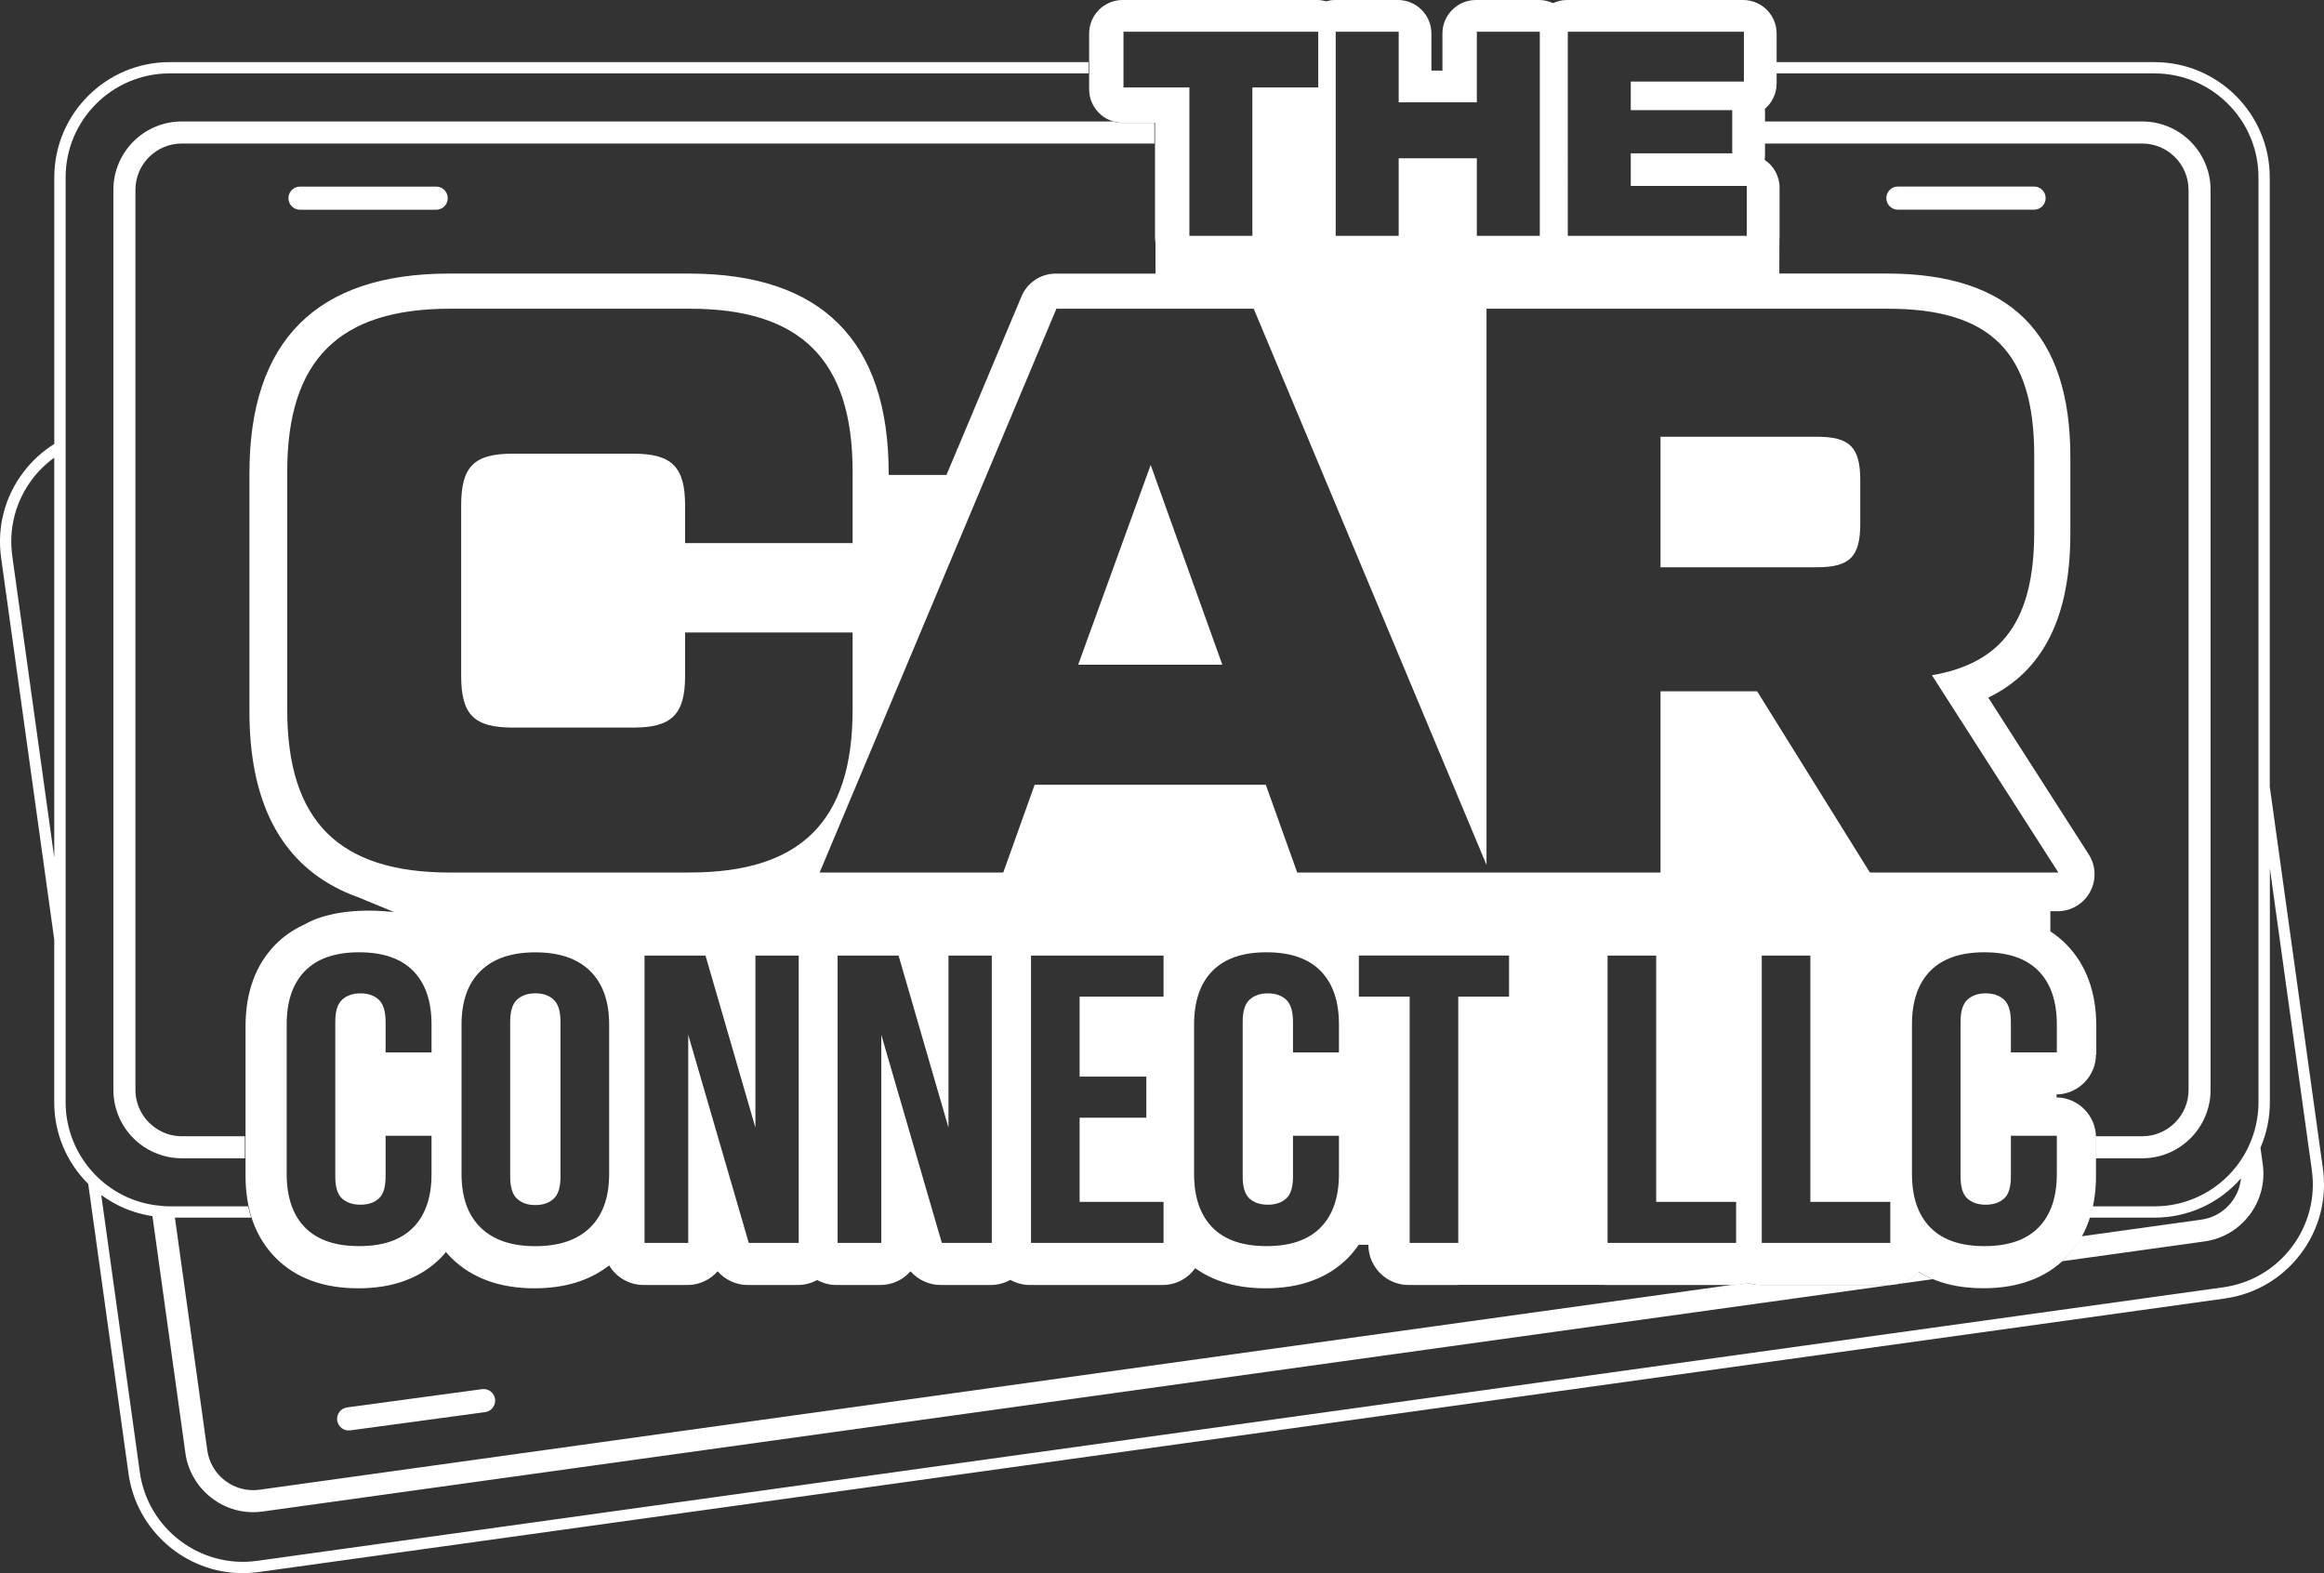 <?xml version="1.0" encoding="UTF-8"?><svg id="Capa_1" xmlns="http://www.w3.org/2000/svg" viewBox="0 0 465.72 315.24"><rect x="0" y="0" width="465.72" height="315.24" fill="#333333" stroke="none"/><defs><style>.cls-1{fill:#fff;}</style></defs><path class="cls-1" d="M364.07,87.52h-31.31v26.15h31.31c6.62,0,8.72-2.1,8.72-8.72v-8.72c0-6.62-2.1-8.72-8.72-8.72Z"/><path class="cls-1" d="M107.28,199.04c-1.54,0-2.76.43-3.67,1.27-.92.85-1.37,2.32-1.37,4.4v31.09c0,2.08.46,3.55,1.37,4.4.92.85,2.14,1.27,3.67,1.27s2.76-.42,3.67-1.27c.92-.85,1.37-2.32,1.37-4.4v-31.09c0-2.08-.46-3.55-1.37-4.4-.92-.85-2.14-1.27-3.67-1.27Z"/><polygon class="cls-1" points="216.06 133.2 244.95 133.2 230.59 93.17 216.06 133.2"/><path class="cls-1" d="M420.09,211.25v-5.59c0-6.83-2.01-12.34-5.98-16.39-.98-1-2.06-1.88-3.23-2.64v-4.04h1.46c2.7,0,5.19-1.47,6.49-3.85,1.3-2.37,1.2-5.26-.26-7.54l-20.13-31.41c11.05-5.35,16.45-16.2,16.45-32.88v-15.33c0-24.74-12.03-36.77-36.77-36.77h-21.55c0-2,.01-4.55.02-6.9,0-.1.03-.2.03-.3v-9.99c0-2.33-1.19-4.39-2.99-5.59.04-.31.07-.63.07-.95v-8.65c0-.2,0-.41-.03-.61,1.45-1.23,2.36-3.07,2.36-5.12V6.72c0-3.71-3.01-6.72-6.72-6.72h-35.29c-1.01,0-1.95.24-2.81.63-.86-.4-1.8-.63-2.81-.63h-12.62c-3.71,0-6.72,3.01-6.72,6.72v7.42h-2.21v-7.42c0-3.71-3.01-6.72-6.72-6.72h-12.62c-.61,0-1.19.11-1.75.26-.56-.15-1.14-.26-1.75-.26h-39.03c-3.71,0-6.72,3.01-6.72,6.72v11.16c0,3.71,3.01,6.72,6.72,6.72h6.48v23.02c0,.34.05.67.1,1.01v6.2h-20.02c-2.98,0-5.66,1.79-6.82,4.53l-12.81,30.5h-.04c-.08.24-.16.46-.25.68l-1.95,4.63h-11.56c0-.12-.02-.23-.02-.35h0c0-26.54-13.46-40-40-40h-48.1c-26.54,0-40,13.46-40,40v47.78c0,17.87,6.11,29.8,18.2,35.69,0,0,0,.01,0,.01l.21.09c1.16.56,2.38,1.06,3.65,1.51l6.9,2.85c-11.38-1.21-16.9,1.87-17.82,2.45-2.25,1-4.24,2.35-5.94,4.08-3.97,4.05-5.98,9.56-5.98,16.39v29.94c0,6.83,2.01,12.34,5.98,16.38,4.01,4.09,9.6,6.16,16.6,6.16s12.59-2.07,16.6-6.16c.35-.35.66-.73.98-1.11.36.41.71.82,1.11,1.21,4.09,4.02,9.68,6.06,16.64,6.06,6.04,0,11.06-1.54,14.95-4.59,1.41,2.35,3.98,3.93,6.92,3.93h8.76c2.42,0,4.59-1.06,6.06-2.75,1.5,1.71,3.69,2.75,6.06,2.75h10c1.41,0,2.74-.37,3.89-1,1.16.64,2.48,1,3.89,1h8.76c2.42,0,4.59-1.06,6.06-2.75,1.5,1.71,3.69,2.75,6.06,2.75h10c1.43,0,2.77-.38,3.94-1.03,1.17.65,2.51,1.03,3.94,1.03h26.56c2.7,0,5.09-1.33,6.55-3.37,3.72,2.66,8.43,4.03,14.08,4.03,7.01,0,12.59-2.07,16.6-6.16.78-.79,1.46-1.66,2.09-2.57h1.93c0,4.45,3.61,8.07,8.07,8.07h9.74c.3,0,.59-.02.88-.05.03,0,.06.02.09.02h28.31c.21.02.42.03.63.03h25.76c.9,0,1.76-.15,2.57-.42.81.27,1.67.42,2.57.42h25.76c2.35,0,4.45-1.01,5.92-2.61,3.53,2.16,7.85,3.26,12.93,3.26,7.01,0,12.59-2.07,16.6-6.16,3.97-4.05,5.98-9.56,5.98-16.38v-7.65c0-4.4-3.52-7.97-7.9-8.06v-.58c4.38-.09,7.9-3.66,7.9-8.06ZM314.18,6.36h35.29v9.99h-22.67v5.72h20.33v8.65h-20.33v6.54h23.25v9.99h-35.87V6.36ZM267.67,6.36h12.62v14.14h15.66V6.36h12.62v40.9h-12.62v-15.54h-15.66v15.54h-12.62V6.36ZM225.14,17.52V6.36h39.03v11.16h-13.2v29.74h-12.62v-29.74h-13.2ZM86.48,210.89h-9.21v-6.17c0-2.08-.46-3.55-1.37-4.4-.92-.85-2.14-1.27-3.67-1.27s-2.76.43-3.67,1.27c-.92.85-1.37,2.32-1.37,4.4v31.09c0,2.08.46,3.54,1.37,4.36.92.82,2.14,1.23,3.67,1.23s2.76-.41,3.67-1.23c.92-.82,1.37-2.28,1.37-4.36v-8.23h9.21v7.65c0,4.66-1.22,8.24-3.67,10.73-2.45,2.5-6.06,3.74-10.85,3.74s-8.4-1.25-10.84-3.74c-2.45-2.5-3.67-6.07-3.67-10.73v-29.94c0-4.66,1.22-8.24,3.67-10.73,2.45-2.49,6.06-3.74,10.84-3.74s8.4,1.25,10.85,3.74c2.45,2.5,3.67,6.07,3.67,10.73v5.59ZM122.07,235.24c0,4.66-1.27,8.24-3.81,10.73s-6.2,3.74-10.98,3.74-8.44-1.25-10.98-3.74c-2.54-2.5-3.81-6.07-3.81-10.73v-29.94c0-4.66,1.27-8.24,3.81-10.73,2.54-2.49,6.2-3.74,10.98-3.74s8.44,1.25,10.98,3.74c2.54,2.5,3.81,6.07,3.81,10.73v29.94ZM160.05,249.06h-10l-12.13-41.7v41.7h-8.76v-57.58h12.22l10,34.47v-34.47h8.68v57.58ZM138.26,174.84h-48.1c-22.11,0-32.6-10.17-32.6-32.6v-47.78c0-22.43,10.49-32.6,32.6-32.6h48.1c22.11,0,32.6,10.17,32.6,32.6v14.37h-33.57v-7.59c0-7.75-2.74-10.33-10.33-10.33h-24.21c-7.75,0-10.33,2.58-10.33,10.33v34.22c0,7.75,2.58,10.33,10.33,10.33h24.21c7.59,0,10.33-2.58,10.33-10.33v-8.72h33.57v15.49c0,22.43-10.49,32.6-32.6,32.6ZM198.74,249.06h-10l-12.13-41.7v41.7h-8.76v-57.58h12.22l10,34.47v-34.47h8.68v57.58ZM233.17,199.7h-16.82v16.04h13.37v8.23h-13.37v16.86h16.82v8.23h-26.56v-57.58h26.56v8.23ZM268.32,210.89h-9.21v-6.17c0-2.08-.46-3.55-1.37-4.4-.92-.85-2.14-1.27-3.67-1.27s-2.76.43-3.67,1.27c-.92.85-1.37,2.32-1.37,4.4v31.09c0,2.08.46,3.54,1.37,4.36.92.82,2.14,1.23,3.67,1.23s2.76-.41,3.67-1.23c.92-.82,1.37-2.28,1.37-4.36v-8.23h9.21v7.65c0,4.66-1.22,8.24-3.67,10.73-2.45,2.5-6.06,3.74-10.85,3.74s-8.4-1.25-10.84-3.74c-2.45-2.5-3.67-6.07-3.67-10.73v-29.94c0-4.66,1.22-8.24,3.67-10.73,2.45-2.49,6.06-3.74,10.84-3.74s8.4,1.25,10.85,3.74c2.45,2.5,3.67,6.07,3.67,10.73v5.59ZM302.41,199.7h-10.18v49.35h-9.74v-49.35h-10.18v-8.23h30.1v8.23ZM347.91,249.06h-25.76v-57.58h9.74v49.35h16.02v8.23ZM352.13,138.52h-19.37v36.32h-72.8l-6.3-17.59h-46.32l-6.29,17.59h-36.8l47.45-112.98h39.54l46.65,111.45V61.86h80.38c20.5,0,29.38,8.55,29.38,29.38v15.33c0,17.59-6.3,26.31-20.5,28.73l25.34,39.54h-37.77l-22.6-36.32ZM378.81,249.06h-25.76v-57.58h9.74v49.35h16.02v8.23ZM401.6,200.32c-.92-.85-2.14-1.27-3.67-1.27s-2.76.43-3.67,1.27c-.92.85-1.37,2.32-1.37,4.4v31.09c0,2.08.46,3.54,1.37,4.36.92.82,2.14,1.23,3.67,1.23s2.76-.41,3.67-1.23c.92-.82,1.37-2.28,1.37-4.36v-8.23h9.21v7.65c0,4.66-1.22,8.24-3.67,10.73-2.45,2.5-6.06,3.74-10.85,3.74s-8.4-1.25-10.84-3.74c-2.45-2.5-3.67-6.07-3.67-10.73v-29.94c0-4.66,1.22-8.24,3.67-10.73,2.45-2.49,6.06-3.74,10.84-3.74s8.4,1.25,10.85,3.74c2.45,2.5,3.67,6.07,3.67,10.73v5.59h-9.21v-6.17c0-2.08-.46-3.55-1.37-4.4Z"/><path class="cls-1" d="M89.73,39.71c0-1.28-1.04-2.32-2.32-2.32h-27.29c-1.28,0-2.32,1.04-2.32,2.32s1.04,2.32,2.32,2.32h27.29c1.28,0,2.32-1.04,2.32-2.32Z"/><path class="cls-1" d="M380.33,37.38c-1.28,0-2.32,1.04-2.32,2.32s1.04,2.32,2.32,2.32h27.29c1.28,0,2.32-1.04,2.32-2.32s-1.04-2.32-2.32-2.32h-27.29Z"/><path class="cls-1" d="M70.18,286.62l27.04-3.66c1.27-.17,2.16-1.34,1.99-2.61-.17-1.27-1.34-2.16-2.61-1.99l-27.04,3.66c-1.27.17-2.16,1.34-1.99,2.61.17,1.27,1.34,2.16,2.61,1.99Z"/><path class="cls-1" d="M22.72,38.04v180.36c0,4.56,2.27,8.81,6.07,11.37,1.13.76,2.38,1.35,3.71,1.75,1.28.39,2.6.58,3.92.58h12.66v-4.42h-12.66c-1.4,0-2.75-.31-4.03-.94-1.42-.69-2.65-1.73-3.55-3.01-1.11-1.58-1.7-3.42-1.7-5.33V38.04c0-5.12,4.16-9.28,9.28-9.28h194.91v-4.15h-6.48c-.65,0-1.28-.1-1.87-.27H36.42c-7.56,0-13.7,6.15-13.7,13.7Z"/><path class="cls-1" d="M438.58,38.04v180.36c0,5.12-4.16,9.28-9.28,9.28h-9.36c0,.09.01.18.01.28v4.14h9.34c7.56,0,13.7-6.15,13.7-13.7V38.04c0-7.56-6.15-13.7-13.7-13.7h-75.74v4.42h75.74c5.12,0,9.28,4.16,9.28,9.28Z"/><path class="cls-1" d="M465.5,234.15l-10.65-76.53V35.54c0-12.73-10.36-23.09-23.09-23.09h-75.85v2.26h75.85c11.49,0,20.83,9.35,20.83,20.83v185.35c0,2.2-.36,4.4-1.06,6.53-.61,1.85-1.46,3.58-2.52,5.14-3.89,5.74-10.34,9.17-17.25,9.17h-12.43c-.17.78-.37,1.53-.6,2.26h13.03c6.7,0,12.93-2.85,17.33-7.88-.41,4.19-3.66,7.69-7.95,8.28l-24.02,3.34c-.86,1.55-1.89,2.98-3.13,4.25-.27.27-.56.51-.83.76l28.6-3.98c3.62-.5,6.83-2.39,9.04-5.31,2.21-2.92,3.15-6.53,2.65-10.15l-.46-3.32c1.25-2.9,1.88-5.96,1.88-9.1v-46.91l8.41,60.48c.77,5.51-.66,10.99-4.01,15.43-3.36,4.44-8.24,7.31-13.75,8.07l-393.99,54.81c-11.38,1.58-21.92-6.4-23.51-17.77l-7.73-55.54c3.02,2.23,6.53,3.68,10.26,4.24l6.61,47.51c.94,6.73,6.77,11.81,13.56,11.81.63,0,1.27-.04,1.9-.13l334.72-46.56c-1.01-.42-1.98-.9-2.89-1.46-1.47,1.6-3.58,2.61-5.92,2.61h-25.76c-.9,0-1.76-.15-2.57-.42-.81.27-1.67.42-2.57.42h-.64l-294.98,41.04c-2.45.34-4.89-.29-6.87-1.79-1.98-1.5-3.26-3.67-3.6-6.12l-6.49-46.62h15.28c-.23-.73-.43-1.48-.6-2.26h-15.75c-.92,0-1.87-.08-3.01-.24-4.26-.62-8.16-2.52-11.29-5.48-.44-.41-.87-.87-1.3-1.35-3.37-3.82-5.23-8.71-5.23-13.76V35.54c0-11.49,9.35-20.83,20.83-20.83h184.15v-2.26H33.97c-12.73,0-23.09,10.36-23.09,23.09v53.42c-2.41,1.5-4.49,3.41-6.2,5.67C.95,99.55-.63,105.63.22,111.74l10.65,76.53v32.62c0,6.17,2.42,11.97,6.81,16.34l8.08,58.09c1.58,11.35,11.41,19.91,22.86,19.91,1.06,0,2.14-.08,3.2-.22l393.99-54.81c6.11-.85,11.52-4.03,15.24-8.95,3.72-4.92,5.3-11,4.45-17.11ZM10.88,171.9L2.46,111.43c-.77-5.51.66-10.99,4.01-15.43,1.23-1.63,2.71-3.07,4.4-4.29v80.2Z"/></svg>
